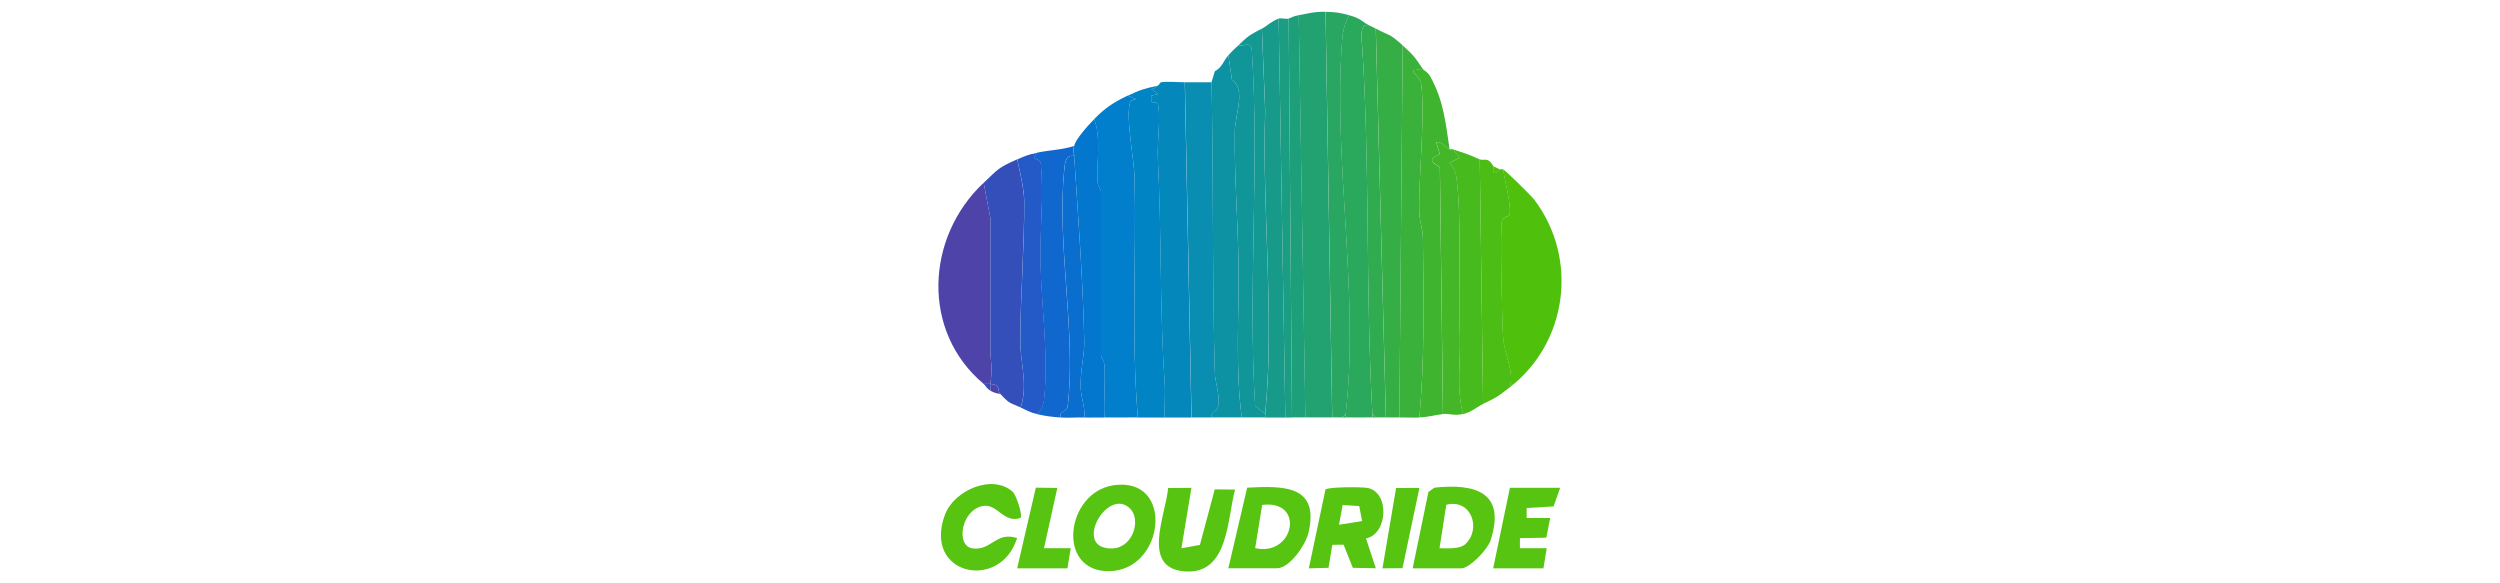 <svg xmlns="http://www.w3.org/2000/svg" xmlns:xlink="http://www.w3.org/1999/xlink" id="Layer_1" data-name="Layer 1" viewBox="0 0 300 70"><defs><style> .cls-1 { fill: #e0ccff; } .cls-2 { fill: #43b727; } .cls-3 { fill: #179a8a; } .cls-4 { fill: #29a662; } .cls-5 { fill: #4bbd14; } .cls-6 { fill: #0184c4; } .cls-7 { fill: #096ece; } .cls-8 { fill: #1b9d82; } .cls-9 { fill: #4e43a9; } .cls-10 { fill: #354fba; } .cls-11 { fill: #1d9f7a; } .cls-12 { fill: #0d92a3; } .cls-13 { fill: #2aa85b; } .cls-14 { fill: #3ab13a; } .cls-15 { fill: #30ab4f; } .cls-16 { fill: #4fc00c; } .cls-17 { fill: #47ba1e; } .cls-18 { fill: #56c410; } .cls-19 { fill: #23a271; } .cls-20 { fill: #35ae45; } .cls-21 { fill: #017fcc; } .cls-22 { fill: #235ac7; } .cls-23 { fill: #1067ce; } .cls-24 { fill: #098db0; } .cls-25 { fill: #0377ce; } .cls-26 { fill: #0488bb; } .cls-27 { fill: #149892; } .cls-28 { fill: #109599; } .cls-29 { fill: #3fb42e; } </style><clipPath id="clippath"><rect class="cls-1" x="-1997.39" y="-713.35" width="1920" height="1703.35"></rect></clipPath></defs><rect class="cls-1" x="-1997.39" y="-713.35" width="1920" height="1703.35"></rect><g><path class="cls-19" d="M159.06,1.42l.8,48.67c-1.07.01-2.15,0-3.22,0l-.8-48.27c1.2-.2,1.74-.43,3.22-.4Z"></path><path class="cls-21" d="M135.33,11.48l.99.39c-.31.05-.64.19-.73.5-.52,1.7.51,6.83.56,8.94.22,9.59-.41,19.24.39,28.78-1.34-.02-2.69.03-4.02,0-.08-2.07.11-4.18.01-6.25-.03-.53-.42-1.05-.42-1.19v-19.71c0-.15-.4-.66-.42-1.19-.1-2.4.44-5.22-.39-7.46,1.36-1.38,2.31-1.99,4.02-2.82Z"></path><path class="cls-24" d="M145.39,9.87c.24,11.57.07,23.23.39,34.81.03,1.21.51,2.31.46,3.64s-.89.71-.84,1.78c-.8,0-1.61,0-2.41,0l-.8-40.23h3.22Z"></path><path class="cls-16" d="M180.38,20.33c.25.08,3.42,3.21,3.76,3.66,5.35,7.14,3.9,17.18-2.96,22.48.54-1.95-.62-3.75-.8-5.84-.14-1.64-.41-13.53-.14-14.19.19-.46.86-.41.91-.73.2-1.17-.6-4.09-.78-5.38Z"></path><path class="cls-6" d="M138.95,10.27c-.25.18-.48.43-.8.41l.81.6-.81.2v.6c0,.38.7.03.81.47.35,1.36-.11,4.67-.02,6.39.47,8.95.21,18.01.82,26.94.1,1.4-.05,2.82,0,4.22-1.07,0-2.15.01-3.22,0-.8-9.54-.17-19.19-.39-28.78-.05-2.11-1.08-7.24-.56-8.94.1-.32.42-.46.73-.5l-.99-.39c1.45-.7,2.05-.88,3.62-1.21Z"></path><path class="cls-13" d="M164.29,3.03c-1.28-.36-.86,2.01-.82,2.63.94,14.63.39,29.37,1.22,44.03v.4c-1.07.02-2.15-.01-3.22,0v-.4c1.68-14.44-1.53-30.46-.42-44.87.09-1.11.31-2.03.82-3,1.48.38,1.66.86,2.41,1.21Z"></path><path class="cls-26" d="M142.17,9.87l.8,40.23c-1.07,0-2.15,0-3.22,0-.06-1.4.09-2.82,0-4.22-.61-8.93-.35-17.99-.82-26.94-.09-1.72.37-5.04.02-6.39-.11-.43-.81-.08-.81-.47v-.6s.81-.2.81-.2l-.81-.6c.32.02.55-.23.8-.41.12-.03.3-.39.4-.4.81-.12,1.94,0,2.82,0Z"></path><path class="cls-12" d="M147.4,6.65l.43,2.91c1.72,1.18.38,4.21.35,6.12-.08,5.34.37,10.79.44,16.09.08,6.09-.41,12.32.39,18.32-1.2,0-2.42,0-3.62,0-.04-1.07.79-.43.84-1.78s-.42-2.42-.46-3.64c-.32-11.58-.15-23.24-.39-34.81l.4-1.31c.86-.44,1.02-1.22,1.61-1.91Z"></path><path class="cls-9" d="M118.84,46.07c-.26-.03-.54.02-.8,0-7.52-6.3-6.96-17.61,0-24.14l.8,4.22v15.69c0,1.61.32,2.06,0,4.22Z"></path><path class="cls-9" d="M118.84,46.07c1.39.15.68.65,1.21,1.21-.43-.06-.84-.18-1.21-.4.03-.26-.04-.55,0-.8Z"></path><path class="cls-14" d="M170.73,8.26l-1.2.19c.24.52.95,1.08,1.01,1.61.5,3.84-.31,10.95-.23,15.32.02,1.15.42,2.13.44,3.18.1,7.14.21,14.48-.42,21.54-.8.04-1.61-.02-2.41,0l.4-44.65c1.32,1.19,1.44,1.38,2.41,2.82Z"></path><path class="cls-10" d="M122.06,19.12c.31,1.41.83,3.65.84,5.03.02,5.55-.46,11.34-.47,16.89,0,2.37.96,5.27.03,7.85-1.38-.64-1.26-.37-2.41-1.61-.52-.56.19-1.06-1.21-1.21.32-2.16,0-2.61,0-4.22v-15.69l-.8-4.22c1.73-1.63,1.7-1.8,4.02-2.82Z"></path><path class="cls-10" d="M118.84,46.07c-.04.26.03.54,0,.8-.5-.3-.56-.6-.8-.8.27.02.54-.03.8,0Z"></path><path class="cls-20" d="M168.32,5.44l-.4,44.65c-.54.02-1.07-.01-1.61,0l-1.21-46.66c1.64.89,1.51.47,3.22,2.01Z"></path><path class="cls-29" d="M170.73,8.26c.14.21.6.38.89.9,1.62,2.89,1.85,5.56,2.33,8.75-.56-.19-.84-1-1.61-.8l.43,1.38-.83.43v.59s.84.58.84.58l.37,29.6c-.89.09-1.66.35-2.82.4.63-7.06.52-14.4.42-21.54-.02-1.05-.42-2.04-.44-3.18-.08-4.37.73-11.47.23-15.32-.07-.53-.78-1.09-1.01-1.61l1.2-.19Z"></path><path class="cls-4" d="M161.88,1.82c-.51.98-.74,1.89-.82,3-1.11,14.41,2.1,30.42.42,44.87l-.4.4c-.4,0-.8,0-1.21,0l-.8-48.67c1.25.02,1.64.1,2.82.4Z"></path><path class="cls-23" d="M128.9,18.72c-1.1-.24-1.14,1.09-1.21,1.81-.87,9.01,1.46,19.51.43,28.19-.1.81-1.04.46-.84,1.38-1.09-.08-1.74-.15-2.82-.4.48-.56.74-1.03.82-1.79.56-5.1-.33-11.32-.44-16.53-.08-3.74.43-7.87.05-11.68-.09-.92-1.34-.26-.44-1.38,1.55-.33,2.96-.32,4.42-.8-.06.3-.02.86,0,1.21Z"></path><path class="cls-25" d="M132.52,50.1c-.8-.02-1.61.03-2.41,0,.13-1.17-.35-2.25-.42-3.4-.12-2.03.45-4,.42-5.65-.13-7.16-.75-15.2-1.21-22.33-.02-.35-.06-.91,0-1.21.17-.83,1.75-2.55,2.41-3.22.83,2.24.29,5.05.39,7.46.02.53.42,1.04.42,1.19v19.71c0,.15.39.67.42,1.19.1,2.07-.1,4.18-.01,6.25Z"></path><path class="cls-28" d="M148.61,5.44c.62.17,1.53-.55,1.61.59.93,13.78-.48,28.75.4,42.67l1.21.99v.4c-.94,0-1.88,0-2.82,0-.8-6-.31-12.23-.39-18.32-.07-5.3-.52-10.75-.44-16.09.03-1.9,1.37-4.93-.35-6.12l-.43-2.91c.48-.56.72-.75,1.21-1.21Z"></path><path class="cls-17" d="M177.57,19.12l.4,29.36c-.77.37-1.39.98-2.41,1.21-.82-2.98-.28-6.36-.39-9.47-.18-5.58.26-13.83-.4-18.91-.11-.87-.41-1.12-.83-1.78l1.21-.6-.81-1.01c1.37.44,1.93.61,3.22,1.21Z"></path><path class="cls-5" d="M177.57,19.12c.48.22.97-.36,1.61.8.08.14-.05.56,0,.8.46.17.76-.4.8-.4.13,0,.31-.03.4,0,.18,1.3.98,4.21.78,5.38-.05.32-.72.27-.91.73-.27.66,0,12.55.14,14.19.18,2.09,1.33,3.89.8,5.84-1.53,1.18-1.41,1.13-3.22,2.01l-.4-29.36Z"></path><path class="cls-15" d="M164.29,3.03c.3.14.52.25.8.4l1.21,46.66c-.4,0-.8,0-1.21,0l-.4-.4c-.83-14.66-.29-29.4-1.22-44.03-.04-.63-.46-2.99.82-2.63Z"></path><path class="cls-27" d="M151.42,3.43l.4,9.85c-.4,11.99,1.15,24.4,0,36.41l-1.21-.99c-.87-13.92.54-28.89-.4-42.67-.08-1.15-.99-.42-1.61-.59,1.27-1.21,1.28-1.18,2.82-2.01Z"></path><path class="cls-3" d="M154.24,50.1c-.8,0-1.61,0-2.41,0v-.4c1.15-12-.4-24.42,0-36.41l-.4-9.85c.65-.35,1.15-.9,2.01-1.21l.8,47.87Z"></path><path class="cls-22" d="M124.47,18.32c-.91,1.12.35.46.44,1.38.37,3.81-.13,7.94-.05,11.68.11,5.22,1,11.43.44,16.53-.08.76-.34,1.23-.82,1.79-.83-.19-1.29-.47-2.01-.8.92-2.57-.04-5.47-.03-7.85,0-5.55.5-11.34.47-16.89,0-1.38-.53-3.62-.84-5.03,1.06-.46,1.23-.55,2.41-.8Z"></path><path class="cls-8" d="M154.64,2.23l.4,47.87c-.27,0-.54,0-.8,0l-.8-47.87c.29-.1.87.09,1.21,0Z"></path><path class="cls-2" d="M173.95,17.91c.12.04.28-.04.4,0l.81,1.01-1.21.6c.42.67.72.91.83,1.78.65,5.08.21,13.34.4,18.91.1,3.11-.43,6.49.39,9.47-1.11.25-1.64-.08-2.41,0l-.37-29.6-.83-.58v-.59s.82-.43.82-.43l-.43-1.38c.76-.2,1.05.62,1.61.8Z"></path><path class="cls-11" d="M155.85,1.82l.8,48.27c-.54,0-1.07,0-1.61,0l-.4-47.87c.35-.1.58-.3,1.21-.4Z"></path><path class="cls-18" d="M133.63,58.23c7.37-1.07,6.15,10.2-.5,10.31-6.45.11-5.24-9.47.5-10.31ZM135.63,61.05c-2.73-2.78-7.07,4.94-2.13,4.76,2.45-.09,3.46-3.41,2.13-4.76Z"></path><path class="cls-18" d="M169.52,68.2l1.89-9.16.71-.52c4.91-.53,8.64.55,6.74,6.35-.35,1.07-2.51,3.33-3.51,3.33h-5.83ZM175.86,65.28c1.93-1.82.7-5.47-2.3-4.71l-.82,5.22c.89,0,2.43.14,3.12-.51Z"></path><path class="cls-18" d="M147.4,68.2l2.26-9.68c4.41-.23,8.69-.3,7.36,5.41-.34,1.46-2.27,4.26-3.78,4.26h-5.83ZM150.62,65.78c4.68,1.05,6.05-5.85.84-5.19l-.84,5.19Z"></path><path class="cls-18" d="M163.92,64.61l1.18,3.58-2.76-.05-1.11-2.78-1.35.02-.46,2.76-2.36.06,2-9.47c.47-.31,4.3-.31,5.03-.18,2.7.5,2.46,5.53-.16,6.06ZM163.45,62.53l-.34-1.8-1.99-.13-.44,2.37,2.77-.44Z"></path><path class="cls-18" d="M142.97,58.55l-1.2,7.24,2.22-.4,1.78-6.67,2.44.03c-.95,3.44-.75,10.02-5.8,9.83-5.6-.21-2.54-6.69-2.23-10.02l2.8-.02Z"></path><path class="cls-7" d="M128.9,18.72c.45,7.12,1.08,15.17,1.21,22.33.03,1.64-.54,3.62-.42,5.65.07,1.15.55,2.23.42,3.4-.93-.03-1.89.07-2.82,0-.21-.92.74-.57.84-1.38,1.03-8.68-1.3-19.17-.43-28.19.07-.71.11-2.05,1.21-1.81Z"></path><path class="cls-18" d="M121.55,59.05c.4.37,1.21,2.81.9,3.11-2.02.66-2.75-1.71-4.44-1.45-2.66.41-3.34,4.74-1.38,5.08,2.3.4,2.85-2.06,5.42-1.22-2.02,6.45-11.37,4.45-8.65-2.82,1.11-2.95,5.75-4.93,8.15-2.71Z"></path><polygon class="cls-18" points="187.22 58.54 186.43 60.77 183.2 60.96 183.2 62.16 186.02 62.16 185.56 64.52 182.39 64.58 182.39 65.78 185.61 65.78 185.21 68.2 179.18 68.2 181.19 58.54 187.22 58.54"></polygon><polygon class="cls-18" points="122.06 68.2 124.3 58.52 126.88 58.55 125.28 65.78 128.49 65.78 128.09 68.2 122.06 68.2"></polygon><polygon class="cls-18" points="170.33 58.55 168.3 68.18 165.9 68.2 167.53 58.56 170.33 58.55"></polygon><path class="cls-16" d="M179.98,20.33s-.34.57-.8.4c-.05-.24.07-.66,0-.8l.8.4Z"></path><path class="cls-24" d="M138.95,10.27c.14-.1.25-.29.4-.4-.11.02-.28.38-.4.4Z"></path><path class="cls-19" d="M161.48,50.1c-.13,0-.27,0-.4,0l.4-.4v.4Z"></path><path class="cls-20" d="M165.1,50.1c-.13,0-.27,0-.4,0v-.4l.4.4Z"></path></g></svg>